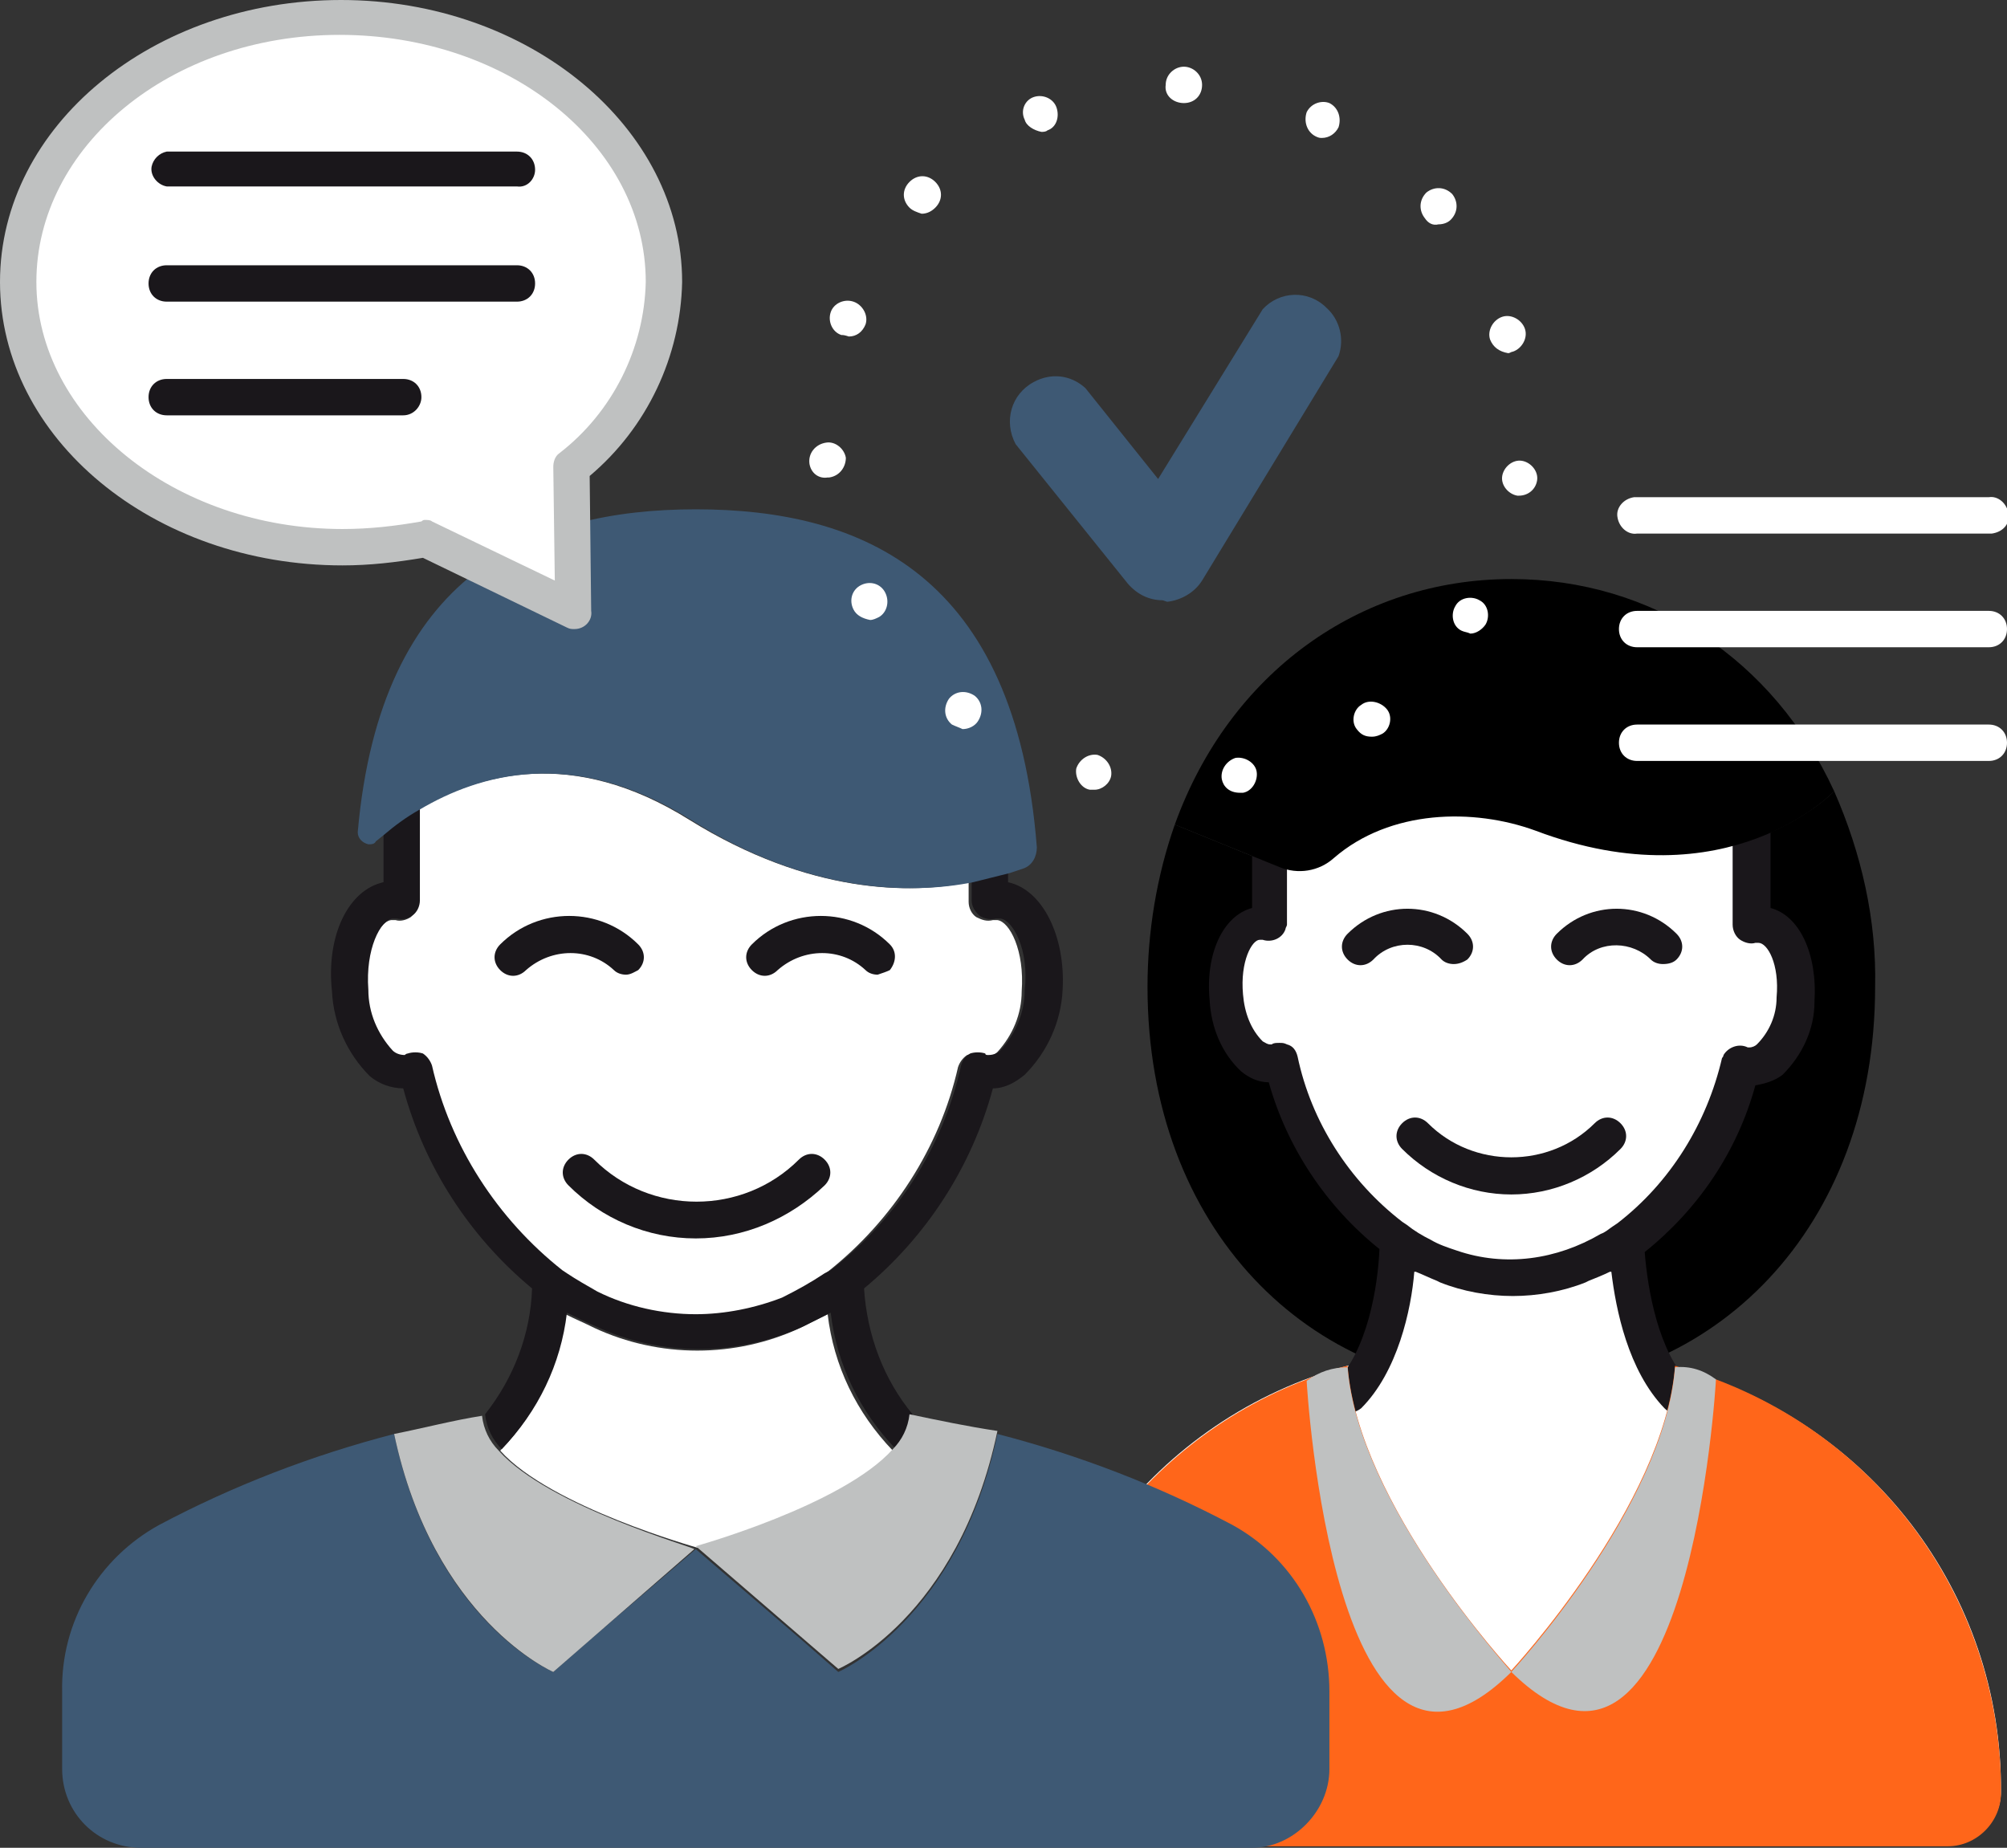 <svg xmlns="http://www.w3.org/2000/svg" xmlns:xlink="http://www.w3.org/1999/xlink" id="Layer_1" x="0px" y="0px" viewBox="0 0 132.4 121.9" style="enable-background:new 0 0 132.4 121.9;" xml:space="preserve"><rect x="0" y="0" width="132.4" height="121.9" fill="#333333" stroke="none"/><style type="text/css">	.st0{fill:#FFFFFF;}	.st1{fill:#1A171B;}	.st2{fill:#FF661A;}	.st3{fill:#BFC1C1;}	.st4{fill:#3E5974;}</style><g id="Layer_2_00000180340856837235765290000001774283989188987026_">	<g id="layer_1-2">		<path d="M121,52.2L121,52.2c0,0-7,7.3-19.7,2.7c-4.6-1.7-11-1.3-14.7,3.2l-9.1-3.7l0,0c-1.2,3.4-1.8,7.1-1.8,10.7   c0,16,10.7,26.5,24,26.5s24-10.5,24-26.5C123.8,60.7,122.8,56.3,121,52.2z"></path>		<path class="st0" d="M110.5,90.2h-1.4c-1.3-2.6-1.9-5.4-2-8.2l0.3-0.2c3.7-2.9,6.3-7,7.4-11.6c0.2,0.1,0.3,0.1,0.5,0.2   c1.4,0.1,2.8-1.8,3-4.4s-0.8-4.8-2.2-4.9c-0.2,0-0.4,0-0.6,0.1c0-0.6,0-8.7,0-9.3H83.8c0,0.3,0,8.9,0,9.3C83.6,61,83.4,61,83.2,61   c-1.4,0.1-2.4,2.3-2.2,4.9c0.2,2.6,1.6,4.5,3,4.4c0.2,0,0.4-0.1,0.5-0.2c1,4.6,3.6,8.7,7.4,11.6l0.3,0.2c0,2.9-0.7,5.7-1.9,8.2   h-1.4c-12.7,3.4-21.5,15-21.5,28.1l0,0c0,1.9,1.6,3.5,3.5,3.5c0,0,0,0,0.1,0h57.5c1.9,0,3.5-1.6,3.5-3.5   C132.1,105.1,123.3,93.6,110.5,90.2z"></path>		<path class="st1" d="M116.8,59.9c0-2.4,0-7.7,0-8.2c0-0.6-0.5-1.1-1.2-1.1H83.8c-0.6,0-1.2,0.5-1.2,1.2c0,0.3,0,5.7,0,8.1   c-1.9,0.5-3.1,3-2.8,6.1c0.1,1.8,0.8,3.5,2.1,4.7c0.5,0.4,1.1,0.7,1.8,0.7c1.2,4.3,3.8,8.2,7.3,11c-0.1,2.5-0.8,6.7-2.9,8.8   c-0.4,0.5-0.4,1.2,0.1,1.7c0.4,0.4,1.1,0.4,1.6,0c2.4-2.4,3.3-6.5,3.5-9h0.1c0.5,0.2,0.9,0.4,1.4,0.6l0.2,0.1   c1.5,0.6,3.2,0.9,4.8,0.9c1.6,0,3.3-0.3,4.8-0.9l0.2-0.1c0.5-0.2,1-0.4,1.4-0.6h0.1c0.3,2.5,1.1,6.5,3.5,9c0.5,0.5,1.2,0.5,1.7,0   c0,0,0,0,0,0c0.5-0.4,0.5-1.2,0-1.6c0,0,0,0,0,0c-2.1-2.1-2.8-6.2-3-8.7c3.5-2.8,6.1-6.6,7.3-11c0.6-0.1,1.3-0.3,1.8-0.7   c1.3-1.3,2.1-3,2.1-4.8C119.9,62.9,118.7,60.4,116.8,59.9z M117.2,65.8c0,1.2-0.5,2.3-1.3,3.1c-0.1,0.1-0.3,0.2-0.5,0.2h-0.1   c-0.6-0.3-1.3,0-1.6,0.5c0,0.1-0.1,0.2-0.1,0.2c-1,4.3-3.4,8.2-6.9,10.9l-0.3,0.2c-0.3,0.2-0.5,0.4-0.8,0.5   c-2.9,1.7-6.3,2.2-9.5,1.1c-0.6-0.2-1.2-0.4-1.7-0.7c-0.6-0.3-1.1-0.6-1.6-1l0,0l-0.3-0.2c-3.5-2.7-6-6.6-6.9-10.9   c-0.1-0.4-0.3-0.7-0.7-0.8c-0.2-0.1-0.3-0.1-0.5-0.1c-0.2,0-0.4,0-0.5,0.1h-0.1c-0.2,0-0.3-0.1-0.5-0.2c-0.8-0.8-1.2-1.9-1.3-3.1   c-0.2-2.2,0.6-3.6,1.1-3.6h0.2c0.6,0.2,1.3-0.1,1.5-0.7c0-0.1,0.1-0.2,0.1-0.3c0-0.5,0-5.7,0-8.1h29.4c0,2.3,0,7.4,0,8.1   c0,0.4,0.2,0.8,0.5,1c0.3,0.2,0.7,0.3,1,0.2c0.1,0,0.2,0,0.2,0C116.6,62.2,117.4,63.6,117.2,65.8z"></path>		<path d="M121,52.2c-4-8.7-12-14-21.3-14c-10,0-18.6,6.2-22.2,16.2l0,0l6.9,2.8c1.2,0.5,2.6,0.3,3.6-0.6c3.7-3.2,9.2-3.3,13.3-1.8   C114,59.6,121,52.2,121,52.2z"></path>		<path class="st2" d="M113.2,91c-0.9-0.3-1.8-0.6-2.7-0.9c-0.7,9.2-10.8,20.1-10.8,20.1l0,0c0,0-10.1-10.9-10.8-20.1   c-0.9,0.2-1.8,0.5-2.7,0.9c-11.3,4.3-18.8,15.2-18.8,27.3l0,0c0,1.9,1.6,3.5,3.5,3.5c0,0,0,0,0.1,0h57.5c1.9,0,3.5-1.6,3.5-3.5   l0,0C132.1,106.2,124.6,95.3,113.2,91z"></path>		<path class="st3" d="M88.9,90.2c-1,0-1.9,0.3-2.7,0.9c0,0.2,1.8,30.8,13.5,19.2C99.7,110.2,89.6,99.3,88.9,90.2z"></path>		<path class="st4" d="M87.7,116.7v-5.1c0-4.6-2.4-8.8-6.4-11c-4.9-2.6-10.1-4.6-15.5-6c-2.6,12.3-10.5,15.7-10.5,15.7l-2.4-2.1l0,0   l-7-6l-7,6l0,0l-2.4,2.1c0,0-7.9-3.3-10.5-15.7c-5.4,1.4-10.6,3.4-15.5,6c-4,2.2-6.5,6.4-6.4,11v5.1c0,2.9,2.3,5.2,5.2,5.2   c0,0,0,0,0,0h73.3C85.3,121.9,87.7,119.5,87.7,116.7z"></path>		<path class="st0" d="M45.5,54.1c-7.8-4.9-14-3-17.9-0.7c0,0,0,0.1,0,0.1c0,0.4,0,5.4,0,6c0,0.4-0.2,0.7-0.5,1   c-0.3,0.2-0.7,0.3-1,0.2c-0.1,0-0.2,0-0.3,0c-0.8,0.1-1.9,2-1.6,4.7c0,1.5,0.6,2.9,1.6,4c0.2,0.2,0.5,0.3,0.8,0.3   c0.1,0,0.2,0,0.2-0.1c0.3-0.1,0.7-0.1,1,0c0.3,0.2,0.5,0.4,0.6,0.8c1.2,5.4,4.2,10.1,8.6,13.5l0.3,0.2c0.6,0.4,1.3,0.8,2,1.2   c2,1,4.2,1.5,6.5,1.5c2,0,3.9-0.4,5.7-1.1c1-0.4,1.9-1,2.8-1.6l0.3-0.2c4.3-3.4,7.4-8.2,8.6-13.5c0.1-0.3,0.3-0.6,0.6-0.8   c0.3-0.1,0.7-0.1,1,0c0.1,0,0.2,0.1,0.2,0.1c0.3,0,0.6-0.1,0.8-0.3c1-1.1,1.6-2.5,1.6-4c0.2-2.7-0.8-4.6-1.6-4.7   c-0.1,0-0.2,0-0.3,0c-0.4,0.1-0.7,0-1.1-0.2c-0.3-0.2-0.5-0.6-0.5-1c0-0.2,0-0.7,0-1.3C60.1,59,53.4,59,45.5,54.1z"></path>		<path class="st0" d="M58.9,95.7c-2.4-2.5-3.9-5.6-4.3-9c-0.6,0.3-1.2,0.6-1.8,0.9c-4.3,2-9.3,2-13.6,0c-0.6-0.3-1.3-0.6-1.9-0.9   c-0.4,3.4-1.9,6.5-4.3,9c3.3,3.7,13,6.4,13,6.4S55.6,99.4,58.9,95.7z"></path>		<path class="st1" d="M66.5,58.2v-0.7c-0.8,0.3-1.6,0.5-2.4,0.6c0,0.5,0,1,0,1.3c0,0.4,0.2,0.7,0.5,1c0.3,0.2,0.7,0.3,1.1,0.2   c0.1,0,0.2,0,0.3,0c0.8,0.1,1.9,2,1.6,4.7c0,1.5-0.6,2.9-1.6,4c-0.2,0.2-0.5,0.3-0.8,0.3c-0.1,0-0.2,0-0.2-0.1   c-0.3-0.1-0.7-0.1-1,0c-0.3,0.2-0.5,0.4-0.6,0.8c-1.2,5.4-4.2,10.1-8.6,13.5L54.4,84c-0.9,0.6-1.8,1.1-2.8,1.6   c-1.8,0.7-3.8,1.1-5.7,1.1c-2.2,0-4.5-0.5-6.5-1.5c-0.7-0.4-1.4-0.8-2-1.2l-0.3-0.2c-4.3-3.4-7.4-8.2-8.6-13.5   c-0.1-0.3-0.3-0.6-0.6-0.8c-0.3-0.1-0.7-0.1-1,0c-0.1,0-0.2,0.1-0.2,0.1c-0.3,0-0.6-0.1-0.8-0.3c-1-1.1-1.6-2.5-1.6-4   c-0.2-2.7,0.8-4.6,1.6-4.7c0.1,0,0.2,0,0.3,0c0.4,0.1,0.7,0,1-0.2c0.3-0.2,0.5-0.6,0.5-1c0-0.6,0-5.6,0-6c0,0,0-0.1,0-0.1   c-0.8,0.5-1.6,1.1-2.4,1.7c0,1,0,2.3,0,3.2c-2.3,0.5-3.8,3.5-3.4,7.2c0.1,2.1,1,4.1,2.5,5.6c0.6,0.5,1.4,0.8,2.2,0.8   c1.4,5.2,4.4,9.8,8.5,13.2c-0.1,3-1.2,5.9-3.1,8.3c0.1,0.9,0.5,1.7,1.1,2.3c2.4-2.5,3.9-5.6,4.3-9c0.6,0.3,1.2,0.6,1.9,0.9   c4.3,2,9.3,2,13.7,0c0.6-0.3,1.2-0.6,1.8-0.9c0.4,3.4,1.9,6.5,4.3,9c0.6-0.6,1-1.4,1.1-2.3c-1.9-2.3-3-5.2-3.2-8.3   c4.1-3.4,7.1-8,8.5-13.2c0.8,0,1.5-0.4,2.1-0.9c1.5-1.5,2.4-3.5,2.5-5.6C70.3,61.8,68.8,58.7,66.5,58.2z"></path>		<path class="st4" d="M45.9,33.6c-10.8,0-20.8,4.2-22.3,21.3c0,0.4,0.3,0.7,0.7,0.8c0.2,0,0.4,0,0.5-0.2l0.5-0.4   c0.7-0.6,1.5-1.2,2.4-1.7c3.9-2.3,10.1-4.2,17.9,0.7s14.6,4.9,18.6,4.1c0.8-0.2,1.6-0.4,2.4-0.6c0.3-0.1,0.6-0.2,0.9-0.3   c0.6-0.2,0.9-0.8,0.9-1.4C67,37.9,56.9,33.6,45.9,33.6z"></path>		<path class="st3" d="M60,93.3L60,93.3c-0.1,0.9-0.5,1.7-1.1,2.3c-3.3,3.7-13,6.4-13,6.4l9.4,8.1c0,0,7.9-3.3,10.5-15.7   C63.8,94.1,61.9,93.7,60,93.3z"></path>		<path class="st3" d="M32.9,95.7c-0.6-0.6-1-1.4-1.1-2.3l0,0c-1.9,0.3-3.8,0.8-5.8,1.2c2.6,12.3,10.5,15.7,10.5,15.7l9.3-8.1   C45.9,102.1,36.2,99.4,32.9,95.7z"></path>		<path class="st1" d="M45.9,81.7c-3.2,0-6.2-1.3-8.4-3.5c-0.5-0.5-0.5-1.2,0-1.7s1.2-0.5,1.7,0c3.7,3.7,9.8,3.7,13.5,0c0,0,0,0,0,0   c0.5-0.5,1.2-0.5,1.7,0s0.5,1.2,0,1.7C52.1,80.4,49.1,81.7,45.9,81.7z"></path>		<path class="st1" d="M41.3,64.3c-0.3,0-0.6-0.1-0.8-0.3c-1.6-1.5-4.1-1.5-5.8,0c-0.5,0.5-1.2,0.5-1.7,0c-0.5-0.5-0.5-1.2,0-1.7   c2.5-2.5,6.6-2.5,9.1,0c0,0,0,0,0,0c0.5,0.5,0.5,1.2,0,1.7c0,0,0,0,0,0C41.9,64.1,41.6,64.3,41.3,64.3z"></path>		<path class="st1" d="M57.9,64.3c-0.3,0-0.6-0.1-0.8-0.3c-1.6-1.5-4.1-1.5-5.8,0c-0.5,0.5-1.2,0.5-1.7,0s-0.5-1.2,0-1.7   c2.5-2.5,6.6-2.5,9.1,0c0,0,0,0,0,0c0.5,0.5,0.4,1.2,0,1.7C58.5,64.1,58.2,64.2,57.9,64.3L57.9,64.3z"></path>		<path class="st1" d="M99.7,78.8c-2.7,0-5.3-1.1-7.2-3c-0.5-0.5-0.5-1.2,0-1.7s1.2-0.5,1.7,0c3,3,8,3,11,0c0.5-0.5,1.2-0.5,1.7,0   s0.5,1.2,0,1.7C105,77.7,102.4,78.8,99.7,78.8z"></path>		<path class="st1" d="M95.9,63.6c-0.3,0-0.6-0.1-0.8-0.3c-1.2-1.3-3.3-1.3-4.5,0c0,0,0,0,0,0c-0.5,0.5-1.2,0.5-1.7,0   s-0.5-1.2,0-1.7c2.2-2.2,5.7-2.2,7.9,0c0.5,0.5,0.5,1.2,0,1.7c0,0,0,0,0,0C96.5,63.5,96.2,63.6,95.9,63.6z"></path>		<path class="st1" d="M109.7,63.6c-0.3,0-0.6-0.1-0.8-0.3c-1.2-1.2-3.3-1.3-4.5,0c0,0,0,0,0,0c-0.5,0.5-1.2,0.5-1.7,0   s-0.5-1.2,0-1.7c2.2-2.2,5.7-2.2,7.9,0c0.5,0.5,0.5,1.2,0,1.7c0,0,0,0,0,0C110.4,63.5,110.1,63.6,109.7,63.6z"></path>		<path class="st3" d="M113.2,91c-0.8-0.6-1.7-0.9-2.7-0.8l0,0c-0.7,9.2-10.8,20.1-10.8,20.1C111.4,121.8,113.2,91.2,113.2,91   L113.2,91z"></path>		<path class="st0" d="M80.6,51.4c-0.1-0.6,0.3-1.2,0.9-1.4l0,0c0.6-0.1,1.3,0.3,1.4,0.9c0,0,0,0,0,0l0,0c0.1,0.6-0.3,1.3-0.9,1.4   l0,0c-0.1,0-0.1,0-0.2,0l0,0C81.1,52.3,80.7,51.9,80.6,51.4z M71.9,52.1c-0.6-0.1-1-0.8-0.9-1.4l0,0c0.2-0.6,0.8-1,1.4-0.9l0,0   c0.6,0.2,1,0.8,0.9,1.4l0,0c-0.1,0.5-0.6,0.9-1.1,0.9l0,0C72.1,52.1,72,52.1,71.9,52.1z M89.5,48.1c-0.4-0.5-0.2-1.3,0.3-1.6l0,0   c0.5-0.4,1.3-0.2,1.7,0.3l0,0c0.4,0.5,0.2,1.3-0.3,1.6c0,0,0,0,0,0l0,0c-0.2,0.1-0.4,0.2-0.7,0.2l0,0   C90.1,48.6,89.8,48.5,89.5,48.1z M62.8,47.8c-0.5-0.4-0.6-1.1-0.2-1.7c0,0,0,0,0,0l0,0c0.4-0.5,1.1-0.6,1.7-0.2l0,0   c0.5,0.4,0.6,1.1,0.2,1.7c0,0,0,0,0,0l0,0c-0.2,0.3-0.6,0.5-1,0.5l0,0C63.3,48,63,47.9,62.8,47.8z M96.4,41.6   c-0.6-0.3-0.7-1.1-0.4-1.6l0,0c0.3-0.6,1.1-0.7,1.6-0.4c0,0,0,0,0,0l0,0c0.6,0.3,0.7,1.1,0.4,1.6c0,0,0,0,0,0l0,0   c-0.2,0.3-0.6,0.6-1,0.6l0,0C96.8,41.7,96.6,41.7,96.4,41.6z M56.3,40.2c-0.3-0.6-0.1-1.3,0.5-1.6c0,0,0,0,0,0l0,0   c0.6-0.3,1.3-0.1,1.6,0.5c0,0,0,0,0,0l0,0c0.3,0.6,0.1,1.3-0.4,1.6c0,0,0,0,0,0l0,0c-0.2,0.1-0.4,0.2-0.6,0.2l0,0   C56.9,40.8,56.5,40.6,56.3,40.2z M100.1,32.7c-0.6-0.1-1.1-0.7-1-1.3c0,0,0,0,0,0l0,0c0.1-0.6,0.7-1.1,1.3-1l0,0   c0.6,0.1,1.1,0.7,1,1.3l0,0c-0.1,0.6-0.6,1-1.2,1H100.1z M53.4,30.6C53.4,30.6,53.4,30.6,53.4,30.6L53.4,30.6L53.4,30.6L53.4,30.6   c-0.1-0.7,0.4-1.3,1.1-1.4c0,0,0,0,0,0l0,0c0.6-0.1,1.2,0.4,1.3,1c0,0,0,0,0,0l0,0c0,0,0,0,0,0l0,0l0,0l0,0c0,0.6-0.4,1.2-1.1,1.3   h-0.1C54,31.6,53.5,31.2,53.4,30.6z M98.3,22.4L98.3,22.4c-0.2-0.6,0.2-1.3,0.8-1.5c0,0,0,0,0,0l0,0c0.6-0.2,1.3,0.2,1.5,0.8l0,0   c0.2,0.6-0.2,1.3-0.8,1.5c0,0,0,0,0,0l0,0c-0.1,0-0.2,0.1-0.3,0.1l0,0C98.9,23.2,98.5,22.9,98.3,22.4z M55.5,22.1   c-0.6-0.2-0.9-0.9-0.7-1.5c0,0,0,0,0,0l0,0c0.2-0.6,0.9-0.9,1.5-0.7l0,0c0.6,0.2,1,0.9,0.8,1.5c0,0,0,0,0,0l0,0   c-0.2,0.5-0.6,0.8-1.1,0.8l0,0C55.7,22.1,55.6,22.1,55.5,22.1z M94,14.4c-0.4-0.5-0.4-1.2,0.1-1.7c0,0,0,0,0,0l0,0   c0.5-0.4,1.2-0.4,1.7,0.1l0,0c0.4,0.5,0.4,1.2-0.1,1.7l0,0c-0.2,0.2-0.5,0.3-0.8,0.3l0,0C94.5,14.9,94.2,14.7,94,14.4z M60,13.7   c-0.5-0.5-0.5-1.2,0-1.7c0,0,0,0,0,0l0,0c0.5-0.5,1.2-0.5,1.7,0c0,0,0,0,0,0l0,0c0.5,0.5,0.5,1.2,0,1.7c0,0,0,0,0,0l0,0   c-0.2,0.2-0.5,0.4-0.9,0.4l0,0C60.5,14,60.2,13.9,60,13.7z M86.8,9c-0.6-0.3-0.8-1-0.6-1.6c0,0,0,0,0,0l0,0c0.3-0.6,1-0.8,1.5-0.6   c0,0,0,0,0,0l0,0c0.6,0.3,0.8,1,0.6,1.6c0,0,0,0,0,0l0,0c-0.2,0.4-0.6,0.7-1.1,0.7l0,0C87.1,9.1,87,9.1,86.8,9z M67.6,7.9   c-0.3-0.6,0-1.3,0.6-1.5c0,0,0,0,0,0l0,0c0.6-0.2,1.3,0.1,1.5,0.7c0,0,0,0,0,0l0,0c0.2,0.6,0,1.3-0.6,1.5l0,0   c-0.1,0.1-0.3,0.1-0.4,0.1l0,0C68.2,8.6,67.7,8.3,67.6,7.9z M76.9,5.6c0-0.7,0.6-1.2,1.2-1.2c0,0,0,0,0,0l0,0   c0.6,0,1.2,0.5,1.2,1.2c0,0,0,0,0,0l0,0c0,0.7-0.5,1.2-1.2,1.2c0,0,0,0,0,0l0,0C77.4,6.8,76.8,6.3,76.9,5.6z"></path>		<path class="st4" d="M76.7,39.6c-0.9,0-1.7-0.4-2.3-1.1L67,29.3c-0.8-1.5-0.3-3.3,1.2-4.1c1.1-0.6,2.4-0.5,3.4,0.4l4.8,6l6.9-11.2   c1.1-1.2,3-1.3,4.2-0.1c0.9,0.8,1.2,2.1,0.8,3.2l-9,14.8c-0.5,0.8-1.4,1.3-2.3,1.4L76.7,39.6z"></path>		<path class="st0" d="M131.2,42.7H108c-0.7,0-1.2-0.5-1.2-1.2s0.5-1.2,1.2-1.2h23.2c0.7,0,1.2,0.5,1.2,1.2S131.9,42.7,131.2,42.7   L131.2,42.7z"></path>		<path class="st0" d="M131.2,35.2H108c-0.6,0.1-1.2-0.4-1.3-1.1c-0.1-0.6,0.4-1.2,1.1-1.3c0.1,0,0.1,0,0.2,0h23.2   c0.6-0.1,1.2,0.4,1.3,1.1s-0.4,1.2-1.1,1.3C131.3,35.2,131.3,35.2,131.2,35.2L131.2,35.2z"></path>		<path class="st0" d="M131.2,50.2H108c-0.7,0-1.2-0.5-1.2-1.2s0.5-1.2,1.2-1.2h23.2c0.7,0,1.2,0.5,1.2,1.2S131.9,50.2,131.2,50.2   L131.2,50.2z"></path>		<path class="st0" d="M22.5,1.2c11.8,0,21.4,7.8,21.4,17.5c-0.1,4.8-2.4,9.3-6.1,12.2l0,0l0.1,9.4L28,35.5   c-1.8,0.4-3.6,0.6-5.5,0.6c-11.8,0-21.4-7.8-21.4-17.5S10.7,1.2,22.5,1.2z"></path>		<path class="st3" d="M37.9,41.5c-0.2,0-0.3,0-0.5-0.1l-9.5-4.6c-1.8,0.3-3.5,0.5-5.3,0.5C10.1,37.3,0,28.9,0,18.6S10.1,0,22.5,0   s22.5,8.4,22.5,18.6c-0.1,4.9-2.3,9.6-6.1,12.8l0.1,8.9C39.1,40.9,38.6,41.5,37.9,41.5C37.9,41.5,37.9,41.5,37.9,41.5L37.9,41.5z    M28,34.3c0.2,0,0.4,0,0.5,0.1l8.1,3.9l-0.1-7.5c0-0.3,0.1-0.7,0.4-0.9c3.5-2.7,5.6-6.9,5.7-11.3c0-9-9-16.3-20.2-16.3   S2.4,9.7,2.4,18.6s9.1,16.3,20.2,16.3c1.8,0,3.5-0.2,5.2-0.5C27.8,34.4,27.9,34.3,28,34.3z"></path>		<path class="st1" d="M34.1,19.9H11c-0.7,0-1.2-0.5-1.2-1.2s0.5-1.2,1.2-1.2h23.1c0.7,0,1.2,0.5,1.2,1.2S34.8,19.9,34.1,19.9z"></path>		<path class="st1" d="M34.1,12.3H11c-0.6-0.1-1.1-0.7-1-1.3c0.1-0.5,0.5-0.9,1-1h23.1c0.7,0,1.2,0.5,1.2,1.2   C35.3,11.8,34.8,12.4,34.1,12.3L34.1,12.3z"></path>		<path class="st1" d="M26.6,27.4H11c-0.7,0-1.2-0.5-1.2-1.2c0-0.7,0.5-1.2,1.2-1.2h15.6c0.7,0,1.2,0.5,1.2,1.2   C27.8,26.8,27.3,27.4,26.6,27.4L26.6,27.4z"></path>	</g></g></svg>